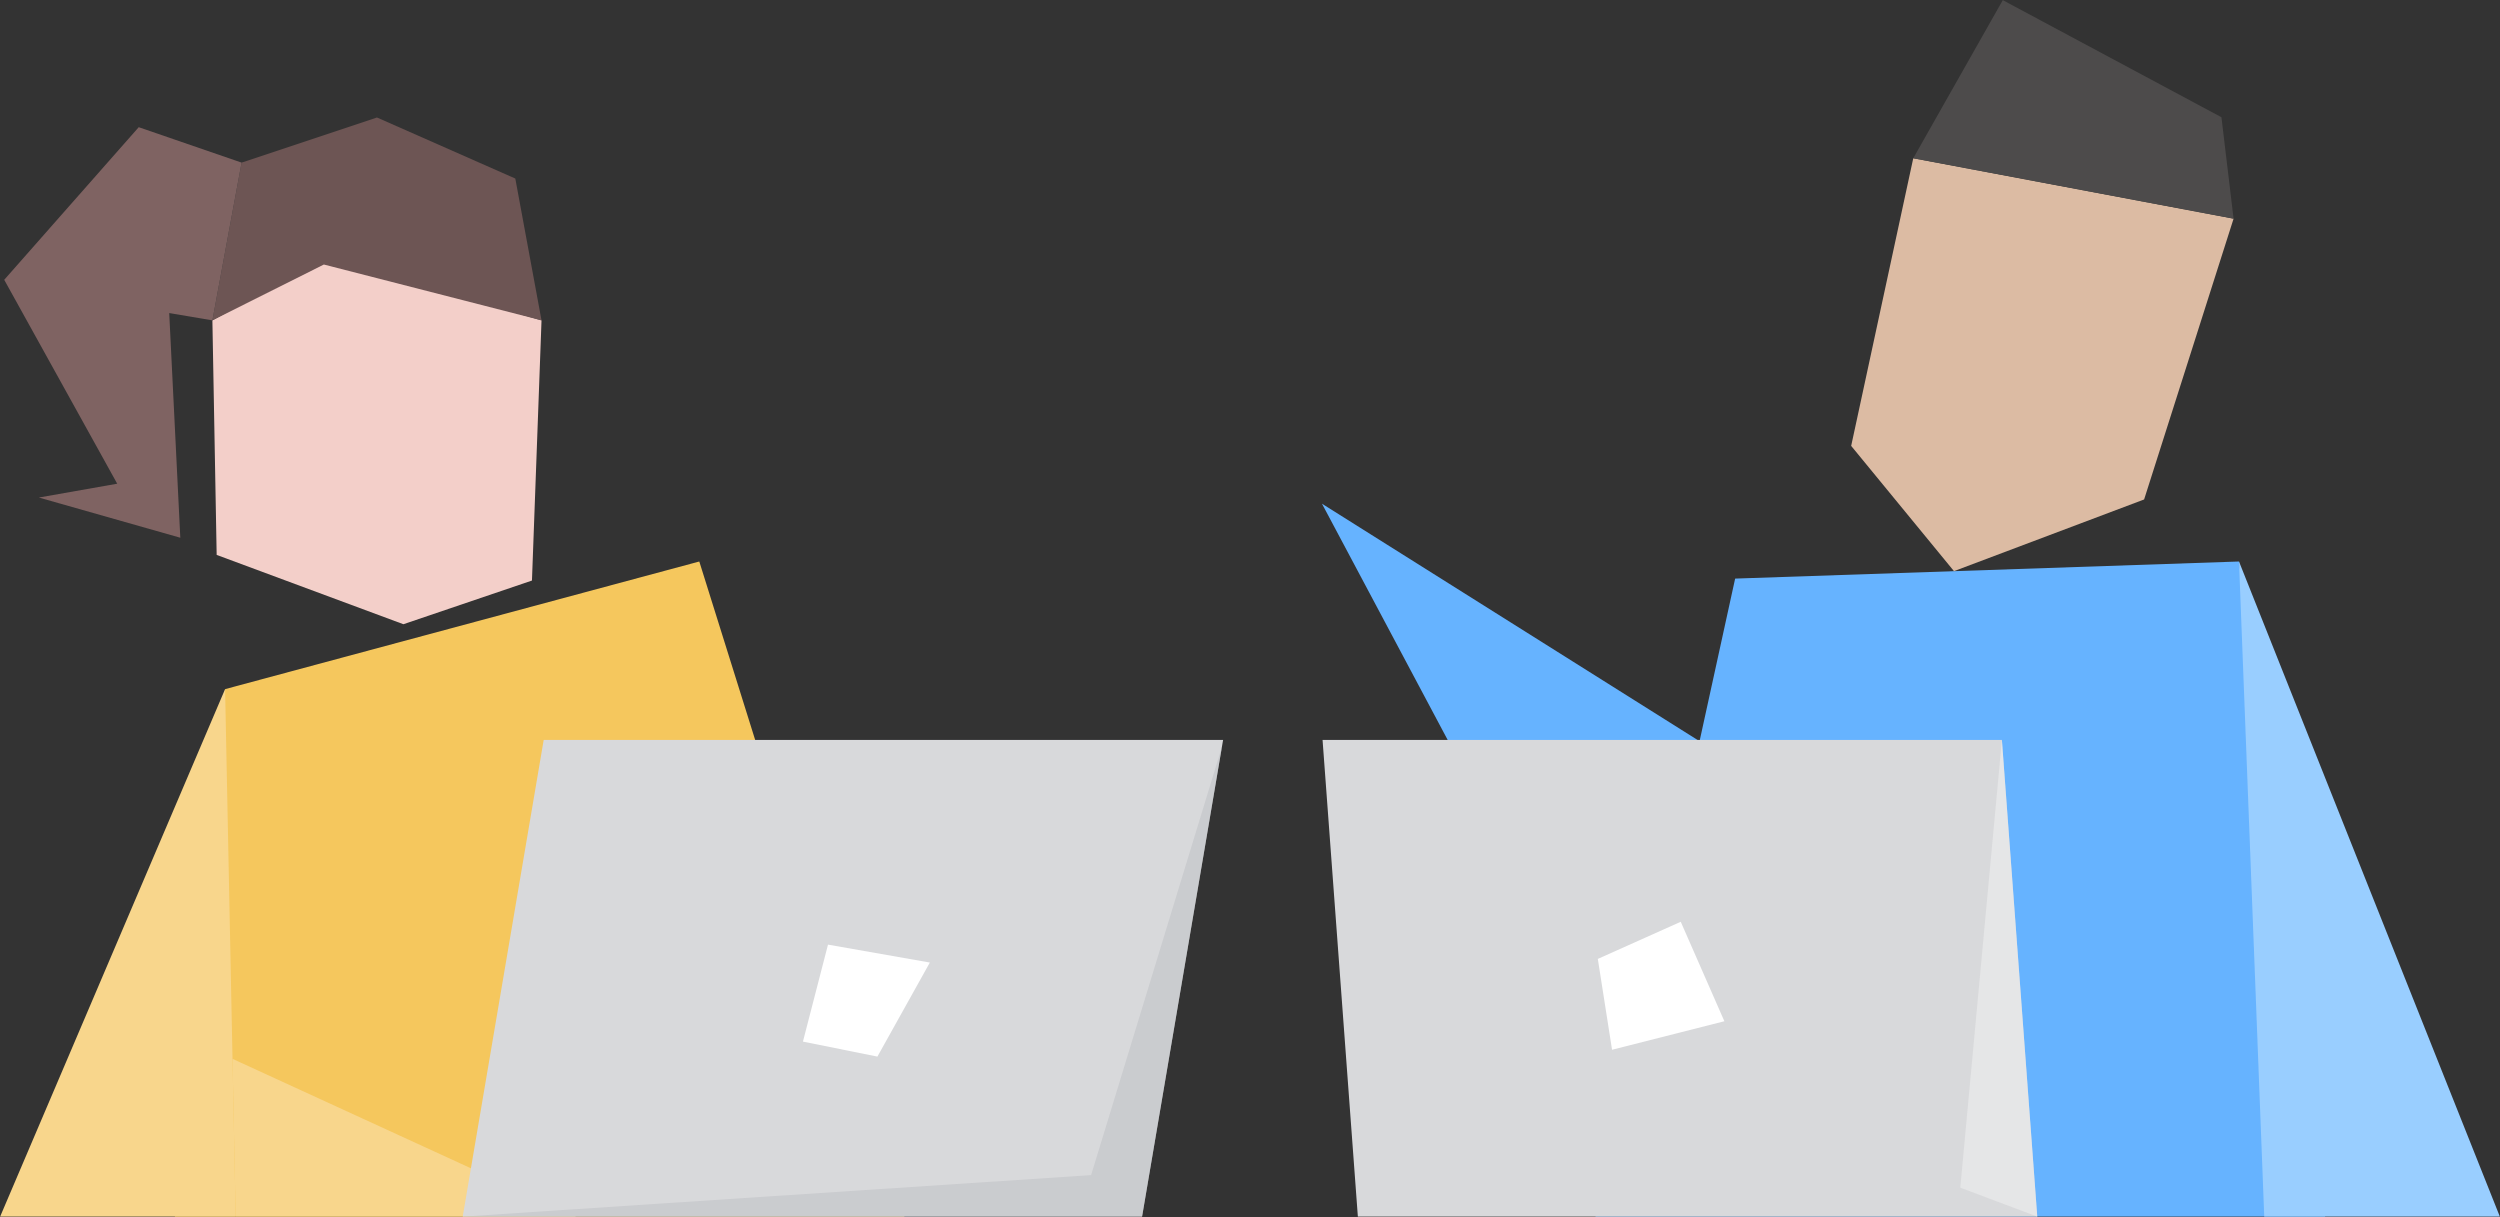 <?xml version="1.0" encoding="UTF-8" standalone="no"?>
<!DOCTYPE svg PUBLIC "-//W3C//DTD SVG 1.1//EN" "http://www.w3.org/Graphics/SVG/1.1/DTD/svg11.dtd">
<svg width="100%" height="100%" viewBox="0 0 1750 852" version="1.1" xmlns="http://www.w3.org/2000/svg" xmlns:xlink="http://www.w3.org/1999/xlink" xml:space="preserve" xmlns:serif="http://www.serif.com/" style="fill-rule:evenodd;clip-rule:evenodd;stroke-linejoin:round;stroke-miterlimit:2;">
    <rect x="0" y="0" width="1750" height="852" fill="#333333" stroke="none"/>
    <g transform="matrix(1,0,0,1,-375.08,-5758.54)">
        <g transform="matrix(1,0,0,1,-55234.8,-32231.9)">
            <g id="Tech-Buddy" serif:id="Tech Buddy" transform="matrix(4.167,0,0,4.167,55447,37367.7)">
                <g>
                    <path d="M296.01,299.55L261.16,234.06L335.45,280.79L296.01,299.55Z" style="fill:rgb(102,179,255);fill-rule:nonzero;"/>
                    <path d="M415.21,243.77L330.57,246.64L307.11,353.82L429.67,353.82L415.21,243.77Z" style="fill:rgb(102,179,255);fill-rule:nonzero;"/>
                    <path d="M415.21,243.77L459.03,353.82L419.45,353.82L415.21,243.77Z" style="fill:rgb(153,206,255);fill-rule:nonzero;"/>
                </g>
                <g>
                    <path d="M414.3,186.18L399.27,233.35L367.33,245.39L350.06,224.35L360.49,176.03L414.3,186.18Z" style="fill:rgb(220,187,163);fill-rule:nonzero;"/>
                    <path d="M360.49,176.03L375.53,149.47L412.26,169.14L414.3,186.18L360.49,176.03Z" style="fill:rgb(77,75,75);fill-rule:nonzero;"/>
                </g>
                <g>
                    <path d="M76.9,265.21L156.56,243.77L191.02,353.82L68.47,353.82L76.9,265.21Z" style="fill:rgb(245,199,93);fill-rule:nonzero;"/>
                    <path d="M76.9,265.21L39.11,353.82L78.68,353.82L76.9,265.21Z" style="fill:rgb(248,214,140);fill-rule:nonzero;"/>
                    <path d="M78.15,327.32L135.88,353.82L78.68,353.82L78.15,327.32Z" style="fill:rgb(248,214,140);fill-rule:nonzero;"/>
                </g>
                <g transform="matrix(-0.292,0,0,0.292,17974.1,-10945.8)">
                    <g transform="matrix(4.167,0,0,4.167,60644.2,37041.8)">
                        <path d="M156.57,305.94L130.79,315.51L113.04,309.48L111.72,273.56L141.64,264.96L157.16,273.56L156.57,305.94Z" style="fill:rgb(243,207,201);fill-rule:nonzero;"/>
                    </g>
                    <g transform="matrix(4.167,0,0,4.167,60644.2,37041.8)">
                        <path d="M111.72,273.56L115.34,253.98L134.44,245.55L153.13,251.78L157.16,273.56L141.77,265.85L111.72,273.56Z" style="fill:rgb(109,85,84);fill-rule:nonzero;"/>
                    </g>
                    <g transform="matrix(4.167,0,0,4.167,60644.2,37041.8)">
                        <path d="M153.13,251.78L167.33,246.89L185.9,267.96L170.3,296.11L181.12,298.02L161.59,303.57L163.12,272.55L157.16,273.56L153.13,251.78Z" style="fill:rgb(127,99,98);fill-rule:nonzero;"/>
                    </g>
                </g>
                <g>
                    <path d="M244.55,273.75L130.42,273.75L116.82,353.82L230.94,353.82L244.55,273.75Z" style="fill:rgb(216,217,219);fill-rule:nonzero;"/>
                    <path d="M186.48,326.94L173.97,324.42L178.18,308.13L195.29,311.14L186.48,326.94Z" style="fill:white;fill-rule:nonzero;"/>
                    <path d="M244.36,274.88L222.38,346.85L116.82,353.82L230.94,353.82L244.36,274.88Z" style="fill:rgb(189,190,194);fill-opacity:0.49;fill-rule:nonzero;"/>
                </g>
                <g>
                    <path d="M261.26,273.75L375.38,273.75L381.32,353.82L267.19,353.82L261.26,273.75Z" style="fill:rgb(216,217,219);fill-rule:nonzero;"/>
                    <path d="M309.89,325.79L328.76,321L321.43,304.29L307.5,310.53L309.89,325.79Z" style="fill:white;fill-rule:nonzero;"/>
                    <path d="M375.38,273.75L368.39,348.96L381.32,353.82L375.38,273.75Z" style="fill:rgb(242,242,243);fill-opacity:0.49;fill-rule:nonzero;"/>
                </g>
            </g>
        </g>
    </g>
</svg>
